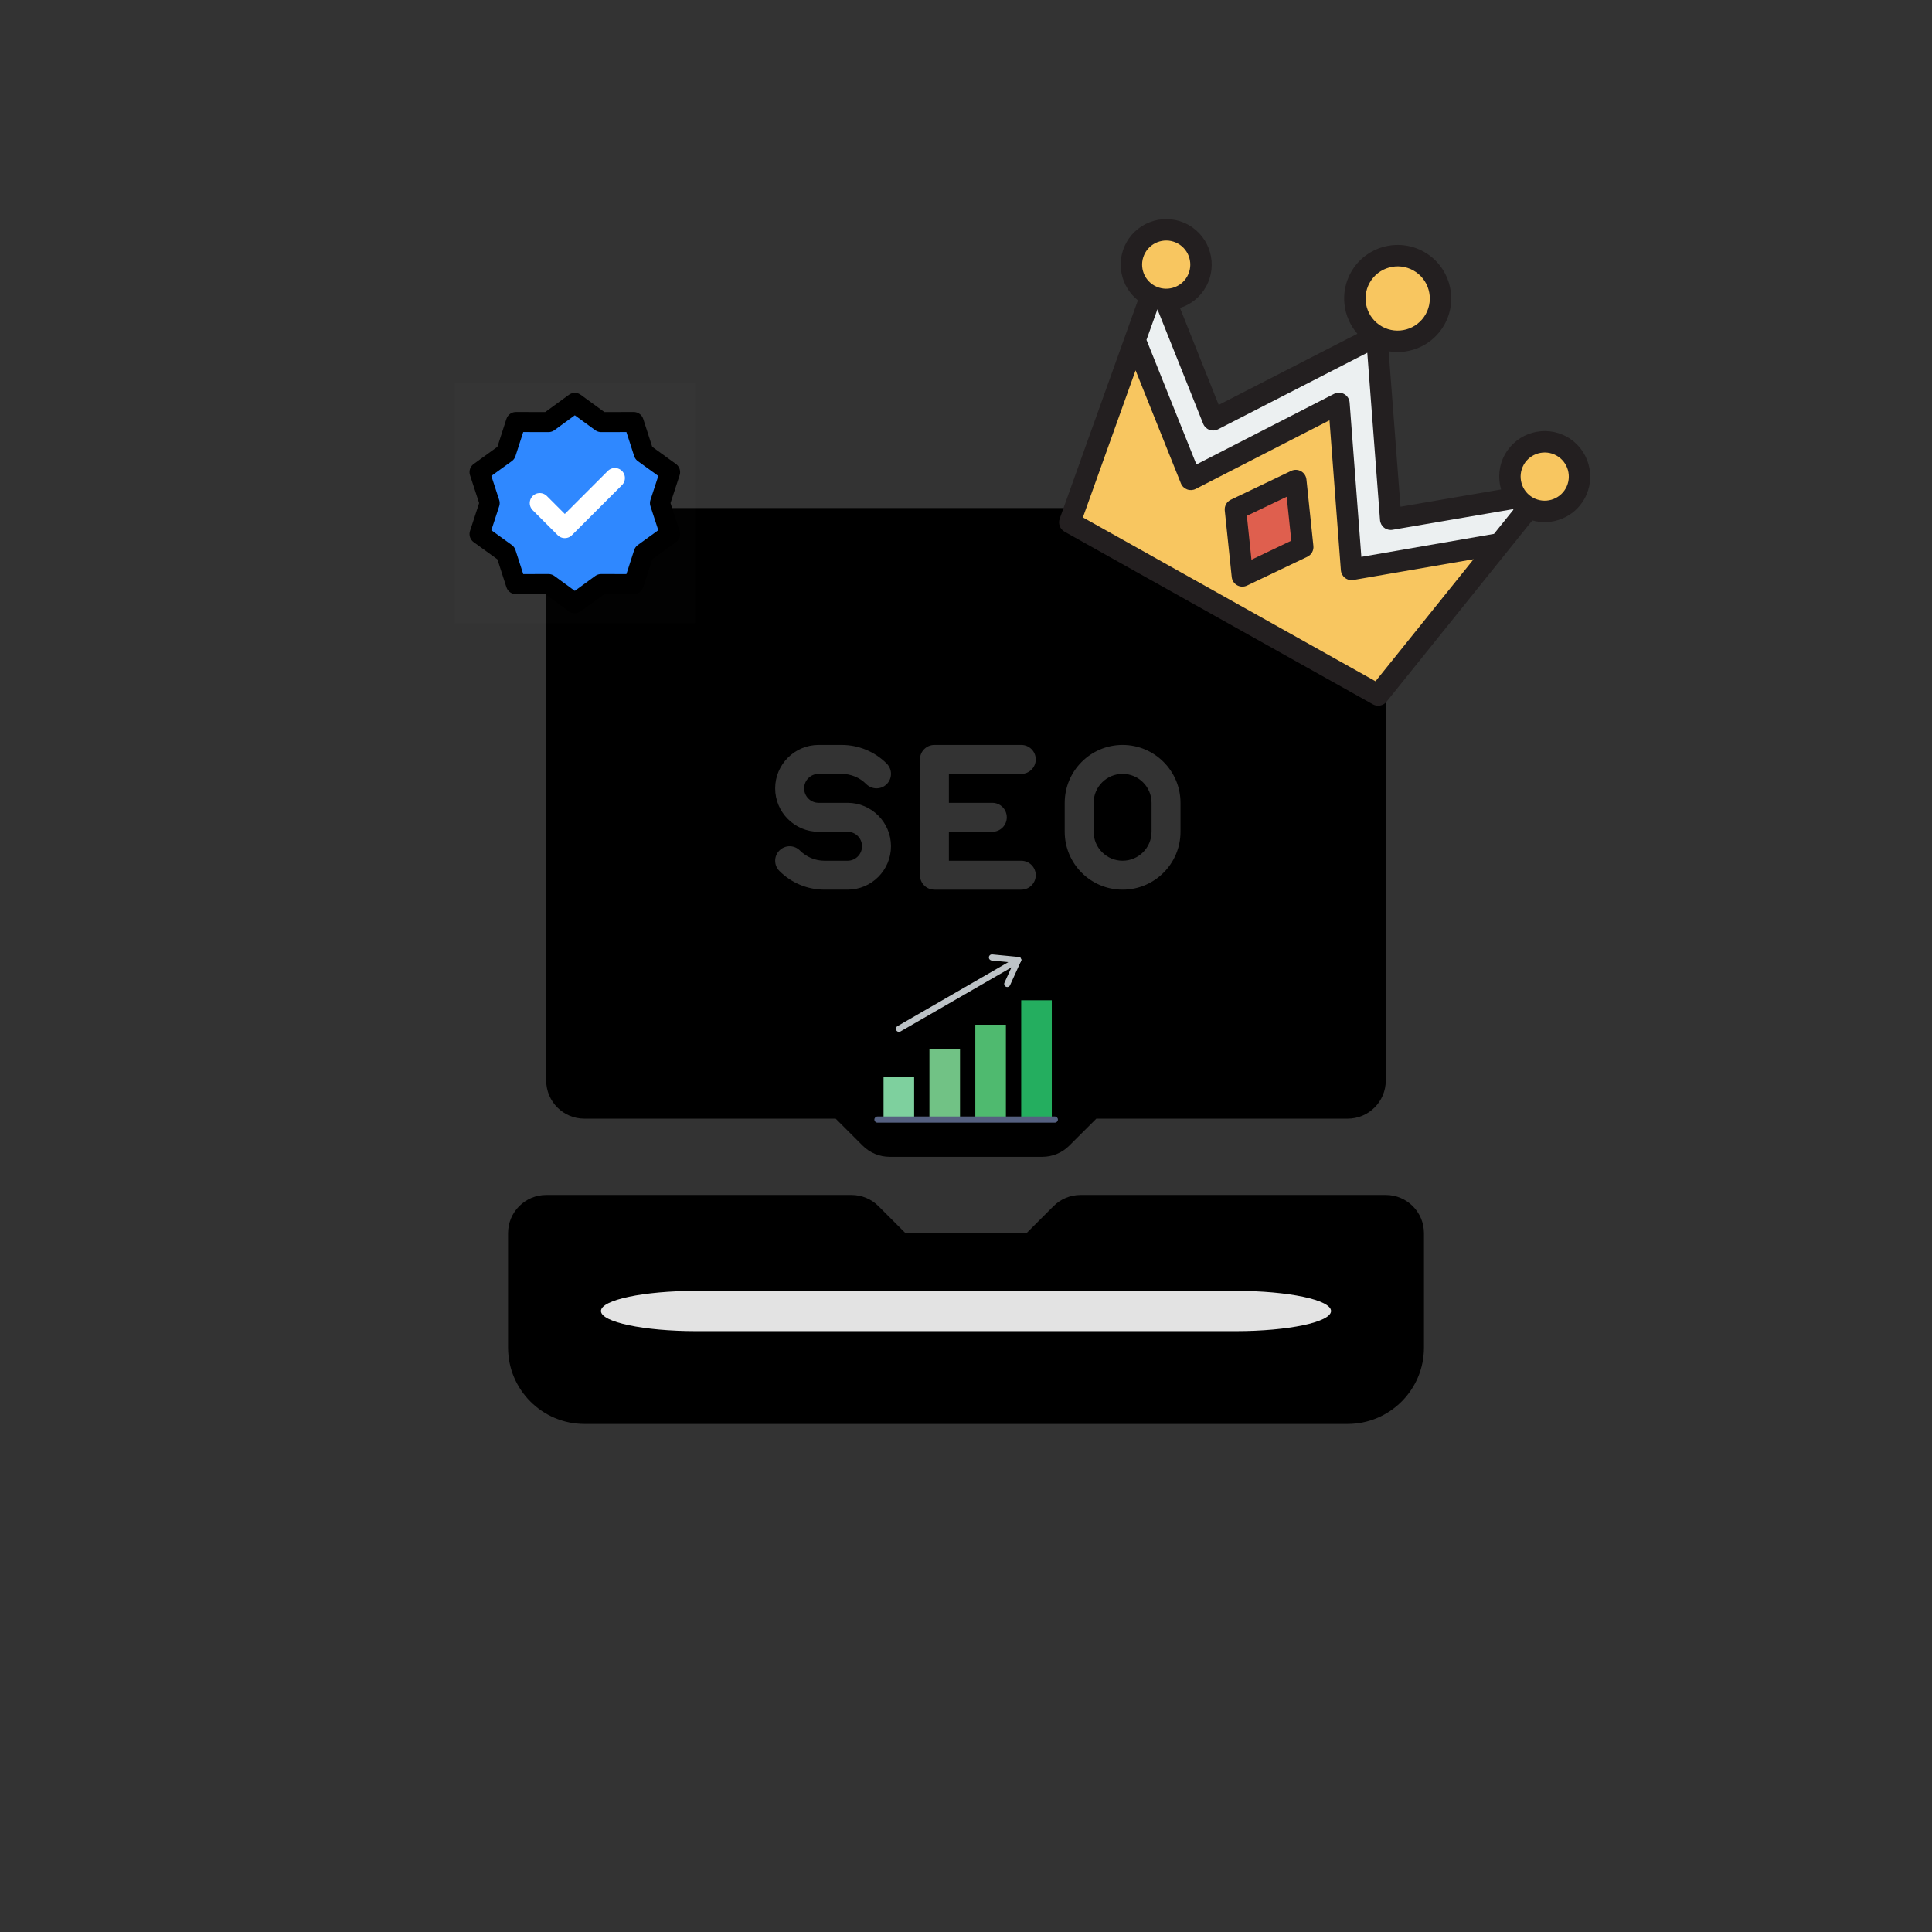 <?xml version="1.0" encoding="UTF-8" standalone="no"?>
<svg xmlns="http://www.w3.org/2000/svg" xmlns:xlink="http://www.w3.org/1999/xlink" version="1.1" width="1080" height="1080" viewBox="0 0 1080 1080" xml:space="preserve">
<rect x="0" y="0" width="1080" height="1080" fill="#333333" stroke="none"/>
<desc>Created with Fabric.js 5.2.4</desc>
<defs>
</defs>
<rect x="0" y="0" width="100%" height="100%" fill="transparent"></rect>
<g transform="matrix(1 0 0 1 540 540)" id="352b6e11-562f-462e-8c11-6709938eedd8">
<rect style="stroke: none; stroke-width: 1; stroke-dasharray: none; stroke-linecap: butt; stroke-dashoffset: 0; stroke-linejoin: miter; stroke-miterlimit: 4; fill: rgb(255,255,255); fill-rule: nonzero; opacity: 1; visibility: hidden;" vector-effect="non-scaling-stroke" x="-540" y="-540" rx="0" ry="0" width="1080" height="1080"></rect>
</g>
<g transform="matrix(1 0 0 1 540 540)" id="683294a9-5cbb-4a4f-8f95-4049eb4154a0">
</g>
<g transform="matrix(1 0 0 1 540 540)">
<g style="" vector-effect="non-scaling-stroke">
		<g transform="matrix(1 0 0 1 0 192)">
<path style="stroke: none; stroke-width: 1; stroke-dasharray: none; stroke-linecap: butt; stroke-dashoffset: 0; stroke-linejoin: miter; stroke-miterlimit: 4; fill: rgb(0,0,0); fill-rule: nonzero; opacity: 1;" vector-effect="non-scaling-stroke" transform=" translate(-256, -449.01)" d="M 490.67 385.006 L 320.003 385.006 C 314.328 385.006 308.91 387.246 304.92 391.257 L 289.837 406.34 L 222.168 406.34 L 207.085 391.257 C 203.096 387.246 197.677 385.006 192.002 385.006 L 21.337 385.006 C 9.54 385.006 0.004 394.563 0.004 406.339 L 0.004 470.339 C 0.004 493.87 19.14 513.006 42.671 513.006 L 469.338 513.006 C 492.869 513.006 512.005 493.87 512.005 470.339 L 512.005 406.339 C 512.003 394.564 502.467 385.006 490.67 385.006 z" stroke-linecap="round"></path>
</g>
		<g transform="matrix(1 0 0 1 87.54 -83.12)">
<path style="stroke: none; stroke-width: 1; stroke-dasharray: none; stroke-linecap: butt; stroke-dashoffset: 0; stroke-linejoin: miter; stroke-miterlimit: 4; fill: rgb(0,0,0); fill-rule: nonzero; opacity: 1;" vector-effect="non-scaling-stroke" transform=" translate(-343.55, -173.88)" d="M 343.545 198.154 C 352.462 198.154 359.737 190.901 359.737 181.962 L 359.737 165.791 C 359.737 156.852 352.462 149.599 343.545 149.599 C 334.628 149.599 327.353 156.852 327.353 165.791 L 327.353 181.962 C 327.353 190.901 334.627 198.154 343.545 198.154 z" stroke-linecap="round"></path>
</g>
		<g transform="matrix(1 0 0 1 -0.01 -74.67)">
<path style="stroke: none; stroke-width: 1; stroke-dasharray: none; stroke-linecap: butt; stroke-dashoffset: 0; stroke-linejoin: miter; stroke-miterlimit: 4; fill: rgb(0,0,0); fill-rule: nonzero; opacity: 1;" vector-effect="non-scaling-stroke" transform=" translate(-255.99, -182.33)" d="M 42.659 342.333 L 183.16 342.333 L 198.243 357.416 C 202.254 361.427 207.672 363.667 213.326 363.667 L 298.659 363.667 C 304.334 363.667 309.752 361.427 313.742 357.416 L 328.846 342.333 L 469.326 342.333 C 481.123 342.333 490.659 332.797 490.659 321 L 490.659 43.667 C 490.659 20.136 471.523 1 447.993 1 L 63.993 1 C 40.483 1 21.326 20.136 21.326 43.667 L 21.326 321 C 21.326 332.797 30.883 342.333 42.659 342.333 z M 311.182 165.779 C 311.182 147.944 325.689 133.416 343.545 133.416 C 361.401 133.416 375.908 147.944 375.908 165.779 L 375.908 181.971 C 375.908 199.827 361.401 214.334 343.545 214.334 C 325.689 214.334 311.182 199.827 311.182 181.971 L 311.182 165.779 z M 230.265 141.501 C 230.265 137.042 233.87 133.416 238.35 133.416 L 286.905 133.416 C 291.364 133.416 294.99 137.043 294.99 141.501 C 294.99 145.981 291.363 149.608 286.905 149.608 L 246.436 149.608 L 246.436 165.779 L 270.713 165.779 C 275.193 165.779 278.798 169.406 278.798 173.886 C 278.798 178.345 275.193 181.971 270.713 181.971 L 246.436 181.971 L 246.436 198.163 L 286.905 198.163 C 291.364 198.163 294.99 201.768 294.99 206.248 C 294.99 210.707 291.363 214.333 286.905 214.333 L 238.35 214.333 C 233.87 214.333 230.265 210.706 230.265 206.248 L 230.265 141.501 z M 173.603 133.416 L 186.446 133.416 C 195.982 133.416 204.963 137.128 211.705 143.869 C 214.862 147.048 214.862 152.168 211.705 155.325 C 208.548 158.482 203.428 158.482 200.249 155.325 C 196.58 151.634 191.652 149.608 186.446 149.608 L 173.603 149.608 C 169.144 149.608 165.518 153.235 165.518 157.693 C 165.518 162.151 169.145 165.778 173.603 165.778 L 181.71 165.778 L 189.795 165.778 C 203.192 165.778 214.072 176.679 214.072 190.055 C 214.072 203.452 203.192 214.332 189.795 214.332 L 176.952 214.332 C 167.416 214.332 158.456 210.62 151.715 203.879 C 148.536 200.722 148.536 195.602 151.715 192.423 C 154.872 189.266 159.992 189.266 163.15 192.423 C 166.841 196.114 171.747 198.162 176.953 198.162 L 189.796 198.162 C 194.255 198.162 197.881 194.514 197.881 190.055 C 197.881 185.596 194.254 181.97 189.796 181.97 L 181.711 181.97 L 173.604 181.97 C 160.228 181.97 149.327 171.09 149.327 157.693 C 149.326 144.317 160.227 133.416 173.603 133.416 z" stroke-linecap="round"></path>
</g>
</g>
</g>
<g transform="matrix(0.5 0.28 -0.28 0.5 737.83 242.67)">
<g style="" vector-effect="non-scaling-stroke">
		<g transform="matrix(1 0 0 1 1.56 -5.32)">
<polygon style="stroke: none; stroke-width: 1; stroke-dasharray: none; stroke-linecap: butt; stroke-dashoffset: 0; stroke-linejoin: miter; stroke-miterlimit: 4; fill: rgb(236,240,241); fill-rule: nonzero; opacity: 1;" vector-effect="non-scaling-stroke" points="203.79,13 89.87,105.39 0.01,-29.89 -89.82,105.35 -203.7,13.52 -214.2,-48.97 -99.27,44.03 -0.01,-105.39 99.27,44.03 214.2,-48.97 "></polygon>
</g>
		<g transform="matrix(1 0 0 1 1.61 79.55)">
<polygon style="stroke: none; stroke-width: 1; stroke-dasharray: none; stroke-linecap: butt; stroke-dashoffset: 0; stroke-linejoin: miter; stroke-miterlimit: 4; fill: rgb(248,198,96); fill-rule: nonzero; opacity: 1;" vector-effect="non-scaling-stroke" points="203.75,-71.91 172.37,114.75 -172.45,114.75 -203.74,-71.4 -89.86,20.5 -0.03,-114.75 89.83,20.56 "></polygon>
</g>
		<g transform="matrix(1 0 0 1 1.57 -152.5)">
<circle style="stroke: none; stroke-width: 1; stroke-dasharray: none; stroke-linecap: butt; stroke-dashoffset: 0; stroke-linejoin: miter; stroke-miterlimit: 4; fill: rgb(248,198,96); fill-rule: nonzero; opacity: 1;" vector-effect="non-scaling-stroke" cx="0" cy="0" r="41.796"></circle>
</g>
		<g transform="matrix(1 0 0 1 211.59 -71)">
<circle style="stroke: none; stroke-width: 1; stroke-dasharray: none; stroke-linecap: butt; stroke-dashoffset: 0; stroke-linejoin: miter; stroke-miterlimit: 4; fill: rgb(248,198,96); fill-rule: nonzero; opacity: 1;" vector-effect="non-scaling-stroke" cx="0" cy="0" r="33.959"></circle>
</g>
		<g transform="matrix(1 0 0 1 -211.59 -71)">
<circle style="stroke: none; stroke-width: 1; stroke-dasharray: none; stroke-linecap: butt; stroke-dashoffset: 0; stroke-linejoin: miter; stroke-miterlimit: 4; fill: rgb(248,198,96); fill-rule: nonzero; opacity: 1;" vector-effect="non-scaling-stroke" cx="0" cy="0" r="33.959"></circle>
</g>
		<g transform="matrix(1 0 0 1 2.13 104.33)">
<polygon style="stroke: none; stroke-width: 1; stroke-dasharray: none; stroke-linecap: butt; stroke-dashoffset: 0; stroke-linejoin: miter; stroke-miterlimit: 4; fill: rgb(223,95,78); fill-rule: nonzero; opacity: 1;" vector-effect="non-scaling-stroke" points="0,53.3 -37.63,0 0,-53.3 37.63,0 "></polygon>
</g>
		<g transform="matrix(1 0 0 1 0 0)">
<path style="stroke: none; stroke-width: 1; stroke-dasharray: none; stroke-linecap: butt; stroke-dashoffset: 0; stroke-linejoin: miter; stroke-miterlimit: 4; fill: rgb(35,31,32); fill-rule: nonzero; opacity: 1;" vector-effect="non-scaling-stroke" transform=" translate(-256, -256)" d="M 512 185 C 512 160.513 492.079 140.592 467.592 140.592 C 443.105 140.592 423.184 160.513 423.184 185 C 423.184 197.43 428.324 208.676 436.582 216.745 L 359.184 279.367 L 275.044 152.726 C 295.283 145.52 309.813 126.178 309.813 103.498 C 309.813 74.69 286.376 51.253 257.568 51.253 C 228.76 51.253 205.323 74.69 205.323 103.498 C 205.323 126.173 219.847 145.511 240.077 152.721 L 155.95 279.366 L 76.803 215.329 C 84.246 207.385 88.816 196.719 88.816 185 C 88.816 160.513 68.895 140.592 44.408 140.592 C 19.921 140.592 0 160.513 0 185 C 0 207.076 16.194 225.434 37.326 228.837 L 74.856 451.977 C 75.702 457.008 80.059 460.747 85.16 460.747 L 429.976 460.747 C 435.078 460.747 439.434 457.009 440.28 451.977 L 477.918 228.21 C 497.439 223.542 512 205.932 512 185 z M 226.22 103.498 C 226.22 86.213 240.282 72.151 257.567 72.151 C 274.852 72.151 288.914 86.213 288.914 103.498 C 288.914 120.783 274.852 134.845 257.567 134.845 C 240.282 134.845 226.22 120.783 226.22 103.498 z M 159.885 305.039 C 162.793 304.593 165.378 302.943 167.005 300.492 L 257.558 164.173 L 348.13 300.492 C 349.758 302.942 352.343 304.592 355.25 305.038 C 358.157 305.481 361.118 304.683 363.405 302.832 L 456.048 227.876 C 456.281 227.939 456.513 228.003 456.747 228.062 L 451.725 257.941 L 349.781 340.713 L 266.282 215.005 C 264.345 212.09 261.078 210.337 257.578 210.337 C 254.078 210.337 250.81 212.089 248.874 215.005 L 165.389 340.688 L 63.491 258.437 L 58.24 227.191 L 151.729 302.832 C 154.016 304.684 156.974 305.482 159.885 305.039 z M 20.898 185 C 20.898 172.036 31.444 161.49 44.408 161.49 C 57.372 161.49 67.918 172.036 67.918 185 C 67.918 197.964 57.372 208.51 44.408 208.51 C 31.444 208.51 20.898 197.964 20.898 185 z M 421.137 439.849 L 93.998 439.849 L 68.738 289.582 L 161.185 364.179 C 163.472 366.026 166.432 366.809 169.337 366.363 C 172.242 365.916 174.825 364.259 176.452 361.81 L 257.578 239.675 L 338.735 361.856 C 340.365 364.309 342.953 365.959 345.864 366.403 C 348.78 366.848 351.739 366.041 354.025 364.185 L 446.462 289.186 L 421.137 439.849 z M 467.592 208.51 C 454.628 208.51 444.082 197.964 444.082 185 C 444.082 172.036 454.628 161.49 467.592 161.49 C 480.556 161.49 491.102 172.036 491.102 185 C 491.102 197.964 480.556 208.51 467.592 208.51 z" stroke-linecap="round"></path>
</g>
		<g transform="matrix(1 0 0 1 1.61 104.33)">
<path style="stroke: none; stroke-width: 1; stroke-dasharray: none; stroke-linecap: butt; stroke-dashoffset: 0; stroke-linejoin: miter; stroke-miterlimit: 4; fill: rgb(35,31,32); fill-rule: nonzero; opacity: 1;" vector-effect="non-scaling-stroke" transform=" translate(-257.61, -360.33)" d="M 266.145 301.002 C 264.187 298.229 261.004 296.579 257.609 296.579 C 254.214 296.579 251.031 298.229 249.073 301.002 L 211.444 354.304 C 208.893 357.917 208.893 362.744 211.444 366.356 L 249.073 419.658 C 251.031 422.431 254.214 424.081 257.609 424.081 C 261.004 424.081 264.187 422.431 266.145 419.658 L 303.774 366.356 C 306.325 362.743 306.325 357.916 303.774 354.304 L 266.145 301.002 z M 257.609 395.515 L 232.771 360.33 L 257.609 325.145 L 282.447 360.33 L 257.609 395.515 z" stroke-linecap="round"></path>
</g>
</g>
</g>
<g transform="matrix(2.8 0 0 2.8 321.33 281.22)">
<g style="" vector-effect="non-scaling-stroke">
		<g transform="matrix(1 0 0 1 0 0)">
<rect style="stroke: none; stroke-width: 1; stroke-dasharray: none; stroke-linecap: butt; stroke-dashoffset: 0; stroke-linejoin: miter; stroke-miterlimit: 4; fill: rgb(255,255,255); fill-opacity: 0.01; fill-rule: nonzero; opacity: 1;" vector-effect="non-scaling-stroke" x="-24" y="-24" rx="0" ry="0" width="48" height="48"></rect>
</g>
		<g transform="matrix(1 0 0 1 0 0)">
<path style="stroke: rgb(0,0,0); stroke-width: 4; stroke-dasharray: none; stroke-linecap: round; stroke-dashoffset: 0; stroke-linejoin: round; stroke-miterlimit: 4; fill: rgb(47,136,255); fill-rule: nonzero; opacity: 1;" vector-effect="non-scaling-stroke" transform=" translate(-24, -24)" d="M 24 4 L 29.253 7.832 L 35.756 7.82 L 37.753 14.008 L 43.021 17.82 L 41 24 L 43.021 30.18 L 37.753 33.992 L 35.756 40.18 L 29.253 40.168 L 24 44 L 18.747 40.168 L 12.244 40.18 L 10.247 33.992 L 4.979 30.18 L 7 24 L 4.979 17.82 L 10.247 14.008 L 12.244 7.82 L 18.747 7.832 L 24 4 Z" stroke-linecap="round"></path>
</g>
		<g transform="matrix(1 0 0 1 0.5 0)">
<path style="stroke: rgb(255,255,255); stroke-width: 4; stroke-dasharray: none; stroke-linecap: round; stroke-dashoffset: 0; stroke-linejoin: round; stroke-miterlimit: 4; fill: none; fill-rule: nonzero; opacity: 1;" vector-effect="non-scaling-stroke" transform=" translate(-24.5, -24)" d="M 17 24 L 22 29 L 32 19" stroke-linecap="round"></path>
</g>
</g>
</g>
<g transform="matrix(1.71 0 0 1.71 540.08 580.53)">
<g style="" vector-effect="non-scaling-stroke">
		<g transform="matrix(1 0 0 1 -22 19.5)">
<rect style="stroke: none; stroke-width: 1; stroke-dasharray: none; stroke-linecap: butt; stroke-dashoffset: 0; stroke-linejoin: miter; stroke-miterlimit: 4; fill: rgb(126,208,158); fill-rule: nonzero; opacity: 1;" vector-effect="non-scaling-stroke" x="-5" y="-7" rx="0" ry="0" width="10" height="14"></rect>
</g>
		<g transform="matrix(1 0 0 1 -7 15)">
<rect style="stroke: none; stroke-width: 1; stroke-dasharray: none; stroke-linecap: butt; stroke-dashoffset: 0; stroke-linejoin: miter; stroke-miterlimit: 4; fill: rgb(113,194,133); fill-rule: nonzero; opacity: 1;" vector-effect="non-scaling-stroke" x="-5" y="-11.5" rx="0" ry="0" width="10" height="23"></rect>
</g>
		<g transform="matrix(1 0 0 1 8 11)">
<rect style="stroke: none; stroke-width: 1; stroke-dasharray: none; stroke-linecap: butt; stroke-dashoffset: 0; stroke-linejoin: miter; stroke-miterlimit: 4; fill: rgb(79,186,111); fill-rule: nonzero; opacity: 1;" vector-effect="non-scaling-stroke" x="-5" y="-15.5" rx="0" ry="0" width="10" height="31"></rect>
</g>
		<g transform="matrix(1 0 0 1 23 7)">
<rect style="stroke: none; stroke-width: 1; stroke-dasharray: none; stroke-linecap: butt; stroke-dashoffset: 0; stroke-linejoin: miter; stroke-miterlimit: 4; fill: rgb(36,174,95); fill-rule: nonzero; opacity: 1;" vector-effect="non-scaling-stroke" x="-5" y="-19.5" rx="0" ry="0" width="10" height="39"></rect>
</g>
		<g transform="matrix(1 0 0 1 0 26.5)">
<path style="stroke: none; stroke-width: 1; stroke-dasharray: none; stroke-linecap: butt; stroke-dashoffset: 0; stroke-linejoin: miter; stroke-miterlimit: 4; fill: rgb(85,96,128); fill-rule: nonzero; opacity: 1;" vector-effect="non-scaling-stroke" transform=" translate(-30, -56.5)" d="M 59 57.5 L 1 57.5 C 0.448 57.5 0 57.053 0 56.5 C 0 55.947 0.448 55.5 1 55.5 L 59 55.5 C 59.552 55.5 60 55.947 60 56.5 C 60 57.053 59.552 57.5 59 57.5 z" stroke-linecap="round"></path>
</g>
		<g transform="matrix(1 0 0 1 -2.48 -14.42)">
<path style="stroke: none; stroke-width: 1; stroke-dasharray: none; stroke-linecap: butt; stroke-dashoffset: 0; stroke-linejoin: miter; stroke-miterlimit: 4; fill: rgb(189,195,199); fill-rule: nonzero; opacity: 1;" vector-effect="non-scaling-stroke" transform=" translate(-27.51, -15.58)" d="M 8.03 27.83 C 7.684 27.83 7.348 27.651 7.163 27.33 C 6.887 26.851 7.051 26.24 7.529 25.964 L 46.5 3.464 C 46.978 3.187 47.589 3.352 47.866 3.83 C 48.142 4.309 47.978 4.92 47.5 5.196 L 8.529 27.696 C 8.372 27.787 8.199 27.83 8.03 27.83 z" stroke-linecap="round"></path>
</g>
		<g transform="matrix(1 0 0 1 12.72 -26.08)">
<path style="stroke: none; stroke-width: 1; stroke-dasharray: none; stroke-linecap: butt; stroke-dashoffset: 0; stroke-linejoin: miter; stroke-miterlimit: 4; fill: rgb(189,195,199); fill-rule: nonzero; opacity: 1;" vector-effect="non-scaling-stroke" transform=" translate(-42.72, -3.91)" d="M 47.001 5.33 C 46.969 5.33 46.937 5.328 46.903 5.325 L 38.341 4.495 C 37.792 4.442 37.389 3.953 37.443 3.403 C 37.496 2.854 37.98 2.449 38.535 2.505 L 47.097 3.335 C 47.646 3.388 48.049 3.877 47.995 4.427 C 47.945 4.943 47.51 5.33 47.001 5.33 z" stroke-linecap="round"></path>
</g>
		<g transform="matrix(1 0 0 1 15.22 -21.75)">
<path style="stroke: none; stroke-width: 1; stroke-dasharray: none; stroke-linecap: butt; stroke-dashoffset: 0; stroke-linejoin: miter; stroke-miterlimit: 4; fill: rgb(189,195,199); fill-rule: nonzero; opacity: 1;" vector-effect="non-scaling-stroke" transform=" translate(-45.22, -8.24)" d="M 43.437 13.16 C 43.298 13.16 43.158 13.132 43.023 13.07 C 42.52 12.841 42.298 12.249 42.527 11.746 L 46.089 3.916 C 46.318 3.413 46.911 3.189 47.413 3.42 C 47.916 3.649 48.138 4.241 47.909 4.744 L 44.347 12.574 C 44.181 12.942 43.817 13.16 43.437 13.16 z" stroke-linecap="round"></path>
</g>
</g>
</g>
<g transform="matrix(4.56 0 0 1 540 732.86)" id="7ef638f5-db9d-4b63-bb91-5c51c361af04">
<path style="stroke: rgb(0,0,0); stroke-width: 0; stroke-dasharray: none; stroke-linecap: butt; stroke-dashoffset: 0; stroke-linejoin: miter; stroke-miterlimit: 4; fill: rgb(255,255,255); fill-rule: nonzero; opacity: 0.89;" vector-effect="non-scaling-stroke" transform=" translate(-50, -50)" d="M 94.75 50 C 94.75 56.213 89.514 61.25 83.054 61.25 L 16.946 61.25 C 10.486 61.25 5.25 56.213 5.25 50 L 5.25 50 C 5.25 43.787 10.486 38.75 16.946 38.75 L 83.053 38.75 C 89.514 38.75 94.75 43.787 94.75 50 L 94.75 50 z" stroke-linecap="round"></path>
</g>
</svg>
